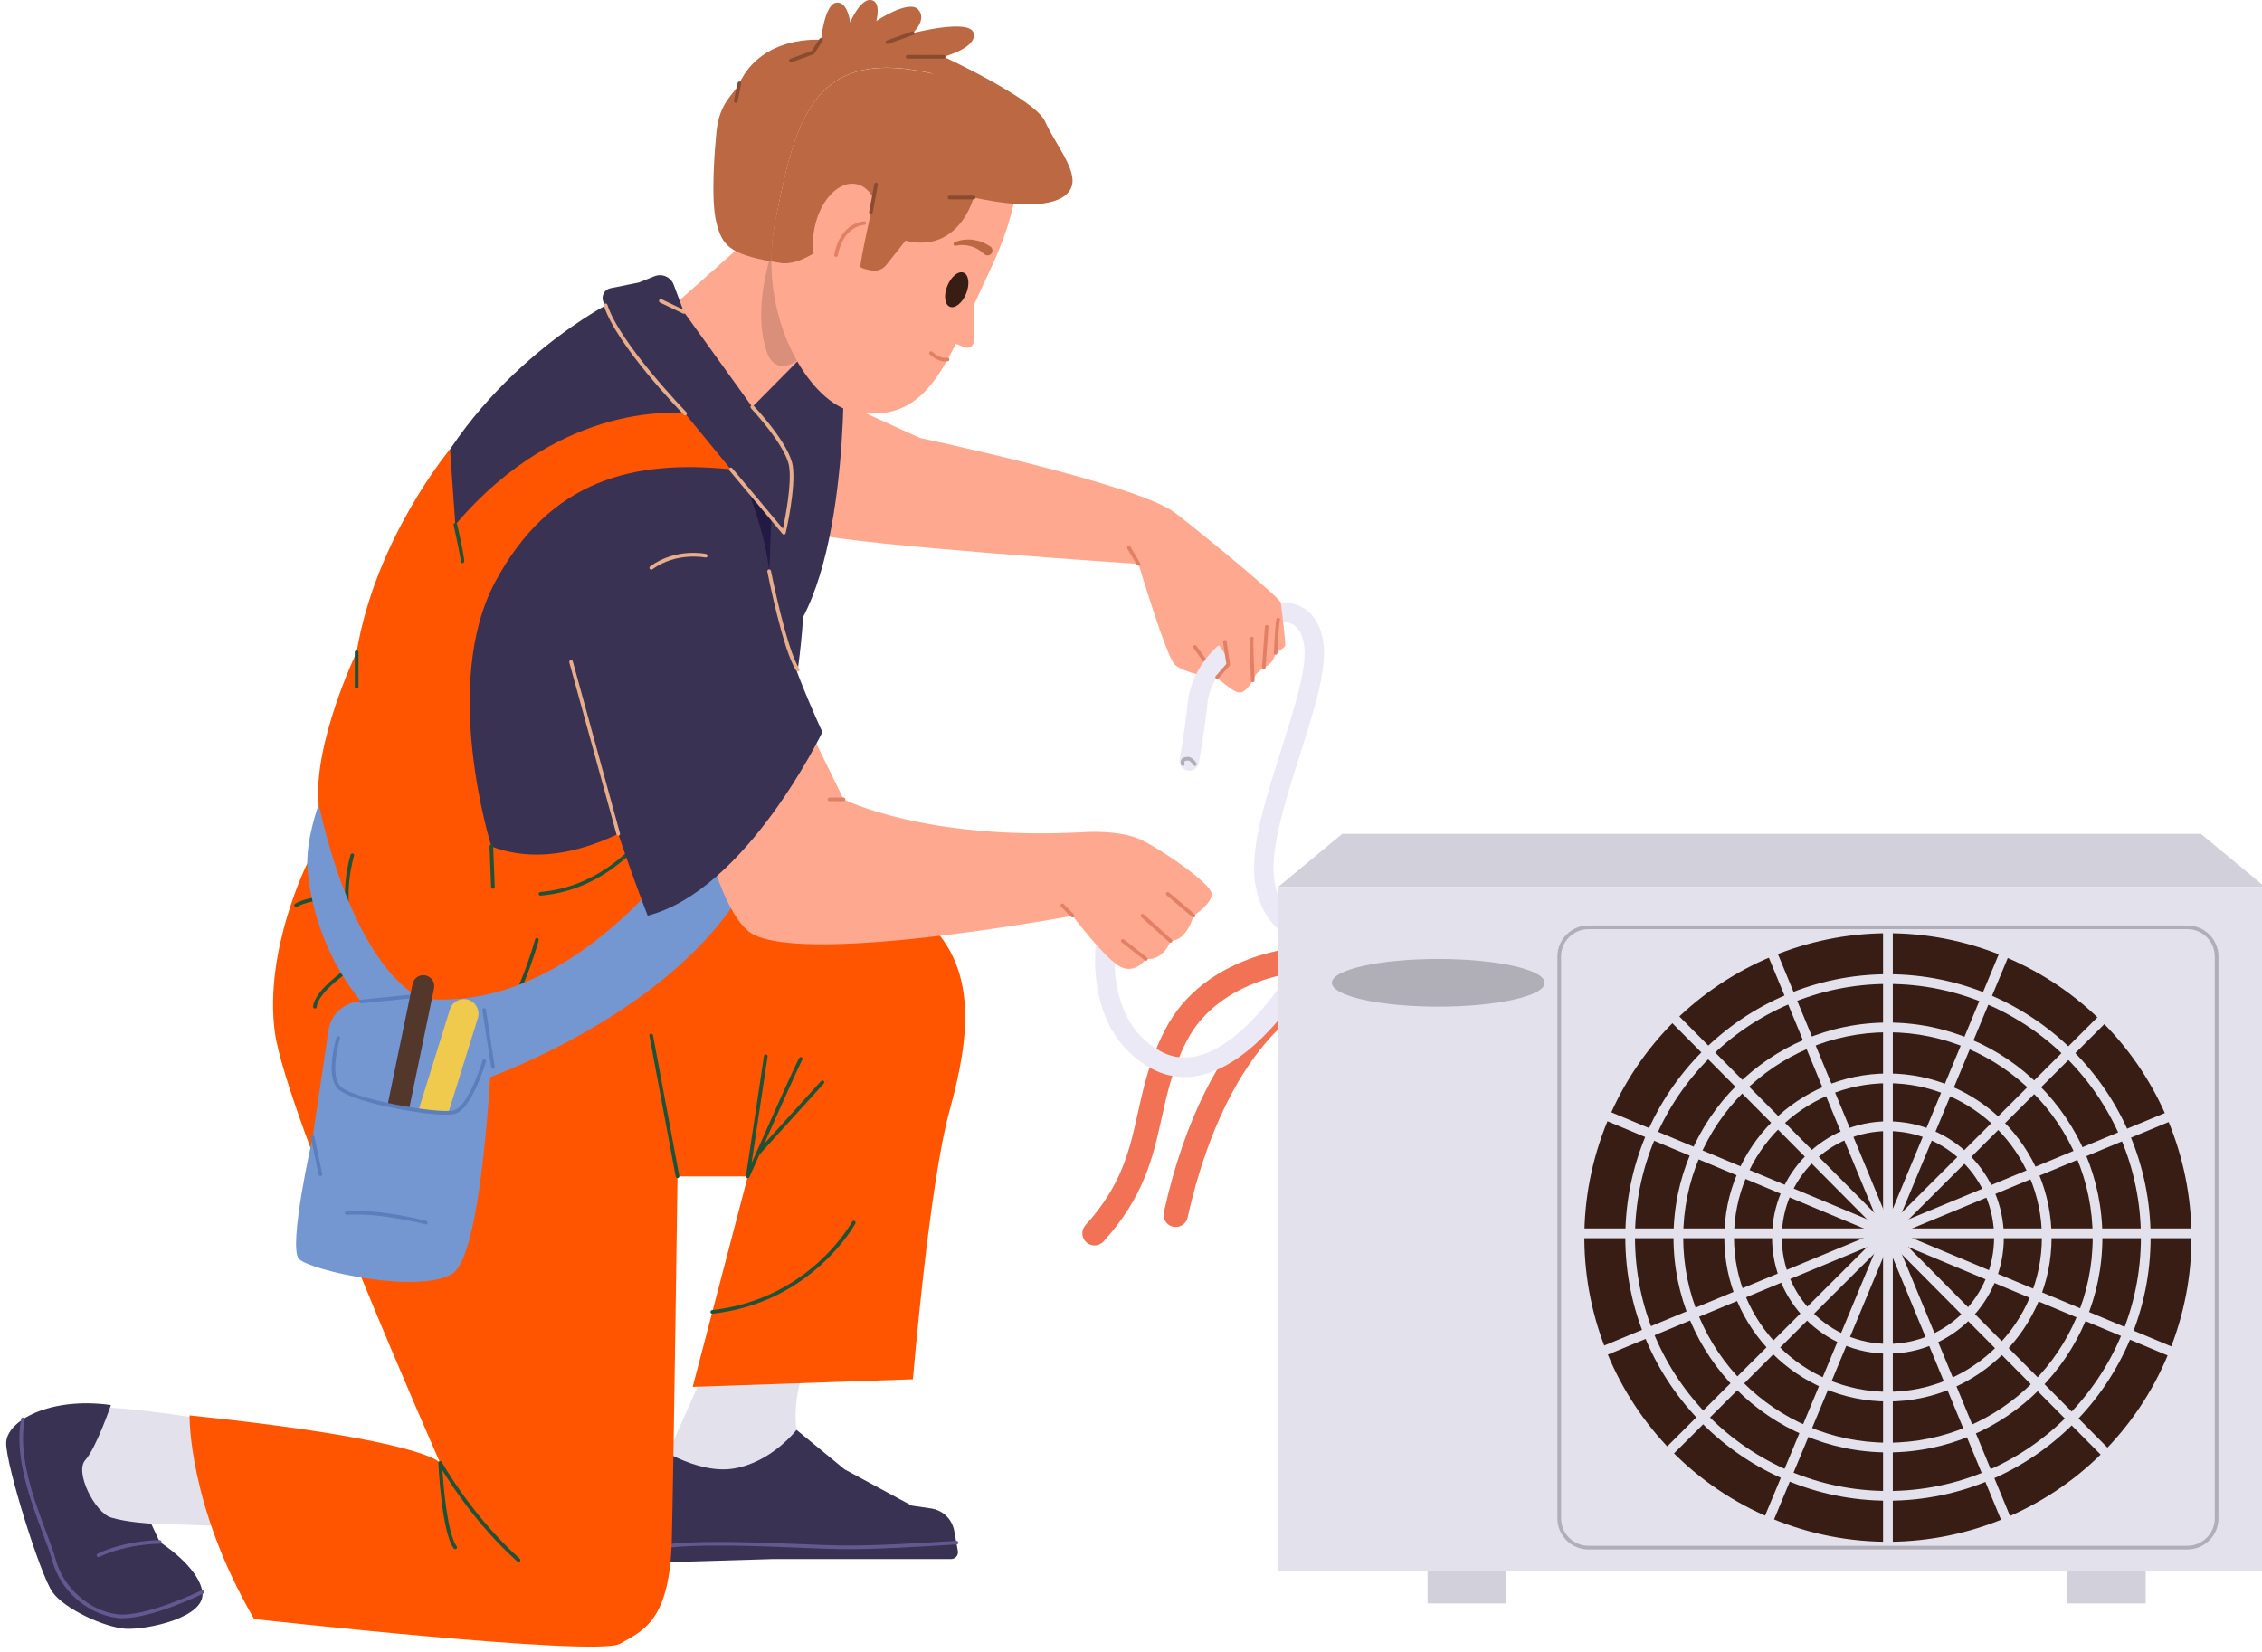 <svg width="278" height="203" viewBox="0 0 278 203" fill="none" xmlns="http://www.w3.org/2000/svg">
<path d="M134.515 153.082C134.921 153.082 135.327 152.916 135.62 152.595C140.632 147.084 141.717 142.172 142.769 137.421C143.435 134.412 144.12 131.302 145.838 127.966C149.918 120.018 160.322 119.371 160.422 119.371C161.248 119.324 161.88 118.624 161.834 117.796C161.794 116.969 161.088 116.335 160.269 116.375C159.77 116.402 148.054 117.096 143.175 126.591C141.285 130.274 140.552 133.578 139.847 136.774C138.835 141.345 137.883 145.662 133.41 150.58C132.851 151.194 132.897 152.142 133.51 152.695C133.789 152.956 134.155 153.082 134.515 153.082Z" fill="#F17255"/>
<path d="M144.502 150.815C145.188 150.815 145.807 150.341 145.96 149.64C147.398 143.181 150.286 134.152 155.885 127.793C159.2 124.023 161.936 122.969 161.962 122.962C162.734 122.675 163.127 121.814 162.847 121.04C162.568 120.266 161.716 119.866 160.944 120.146C160.431 120.326 148.403 124.904 143.037 148.993C142.858 149.8 143.364 150.601 144.169 150.781C144.289 150.801 144.395 150.815 144.502 150.815Z" fill="#F17255"/>
<path d="M145.583 132.383C148.498 132.383 151.607 130.875 154.749 127.899C158.064 124.763 160.261 121.113 160.354 120.959C160.693 120.392 160.507 119.658 159.941 119.318C159.375 118.977 158.643 119.164 158.304 119.731C158.224 119.865 150.123 133.211 142.7 129.247C135.052 125.17 137.275 114.346 137.295 114.24C137.435 113.592 137.022 112.952 136.377 112.818C135.731 112.678 135.092 113.092 134.959 113.739C134.932 113.866 134.293 116.922 134.746 120.592C135.365 125.59 137.728 129.314 141.575 131.369C142.854 132.043 144.198 132.383 145.583 132.383Z" fill="#EAE9F5"/>
<path d="M162.163 116.707C162.609 116.707 163.035 116.453 163.242 116.026C163.528 115.426 163.275 114.712 162.676 114.425C162.536 114.358 162.403 114.324 162.19 114.264C158.369 113.217 156.458 110.614 156.512 106.544C156.565 102.834 158.189 97.729 159.76 92.784C161.418 87.573 162.989 82.648 162.689 79.412C162.409 76.416 160.998 75.115 159.86 74.554C157.57 73.42 154.608 74.354 153.177 75.255C152.618 75.608 152.451 76.349 152.804 76.91C153.157 77.47 153.896 77.637 154.455 77.29C155.433 76.669 157.497 76.062 158.808 76.709C159.667 77.136 160.173 78.117 160.313 79.639C160.566 82.388 159.001 87.306 157.49 92.057C155.866 97.162 154.182 102.447 154.129 106.511C154.089 109.5 155.001 114.778 161.564 116.58C161.631 116.6 161.684 116.613 161.724 116.627C161.864 116.68 162.01 116.707 162.163 116.707ZM161.644 116.587C161.664 116.593 161.677 116.6 161.697 116.613C161.677 116.6 161.657 116.593 161.644 116.587Z" fill="#EAE9F5"/>
<path d="M254.015 187.367H263.707V197.083H254.015V187.367Z" fill="#D2D1DB"/>
<path d="M175.449 187.367H185.141V197.083H175.449V187.367Z" fill="#D2D1DB"/>
<path d="M164.969 102.488H270.49L278.371 109.014H157.088L164.969 102.488Z" fill="#D2D1DB"/>
<path d="M157.088 109.014H278.371V193.146H157.088V109.014Z" fill="#E2E1EC"/>
<path d="M163.693 120.799C163.693 122.42 169.544 123.728 176.766 123.728C183.989 123.728 189.84 122.42 189.84 120.799C189.84 119.177 183.989 117.869 176.766 117.869C169.544 117.869 163.693 119.177 163.693 120.799Z" fill="#B0AFB8"/>
<path d="M217.752 186.647C198.721 178.744 189.684 156.873 197.567 137.795C205.45 118.718 227.268 109.658 246.299 117.561C265.33 125.463 274.367 147.335 266.484 166.412C258.601 185.49 236.783 194.549 217.752 186.647Z" fill="#371D14"/>
<path d="M231.427 111.918H232.625V191.252H231.427V111.918Z" fill="#E2E1EC"/>
<path d="M192.461 150.988H271.602V152.189H192.461V150.988Z" fill="#E2E1EC"/>
<path d="M204.526 123.047L260.352 179.287L259.502 180.134L203.677 123.894L204.526 123.047Z" fill="#E2E1EC"/>
<path d="M259.643 123.168L260.488 124.02L204.394 179.982L203.548 179.13L259.643 123.168Z" fill="#E2E1EC"/>
<path d="M217.448 114.707L247.719 188.004L246.612 188.463L216.341 115.167L217.448 114.707Z" fill="#E2E1EC"/>
<path d="M268.354 135.849L268.812 136.959L195.687 167.296L195.229 166.186L268.354 135.849Z" fill="#E2E1EC"/>
<path d="M195.739 135.753L268.777 166.297L268.316 167.405L195.277 136.862L195.739 135.753Z" fill="#E2E1EC"/>
<path d="M246.707 114.746L247.812 115.209L217.336 188.426L216.23 187.964L246.707 114.746Z" fill="#E2E1EC"/>
<path d="M232.028 166.382C239.883 166.382 246.273 159.976 246.273 152.102C246.273 144.228 239.883 137.822 232.028 137.822C224.174 137.822 217.783 144.228 217.783 152.102C217.783 159.976 224.174 166.382 232.028 166.382ZM232.028 139.023C239.224 139.023 245.075 144.889 245.075 152.102C245.075 159.316 239.224 165.181 232.028 165.181C224.833 165.181 218.981 159.316 218.981 152.102C218.975 144.889 224.833 139.023 232.028 139.023Z" fill="#E2E1EC"/>
<path d="M232.027 172.261C243.117 172.261 252.137 163.219 252.137 152.102C252.137 140.985 243.117 131.943 232.027 131.943C220.937 131.943 211.918 140.985 211.918 152.102C211.911 163.219 220.937 172.261 232.027 172.261ZM232.027 133.138C242.458 133.138 250.945 141.646 250.945 152.102C250.945 162.559 242.458 171.067 232.027 171.067C221.596 171.067 213.109 162.559 213.109 152.102C213.109 141.646 221.596 133.138 232.027 133.138Z" fill="#E2E1EC"/>
<path d="M232.029 178.52C246.561 178.52 258.383 166.669 258.383 152.102C258.383 137.535 246.561 125.684 232.029 125.684C217.498 125.684 205.676 137.535 205.676 152.102C205.669 166.669 217.491 178.52 232.029 178.52ZM232.029 126.878C245.902 126.878 257.191 138.195 257.191 152.102C257.191 166.008 245.902 177.325 232.029 177.325C218.157 177.325 206.867 166.008 206.867 152.102C206.867 138.195 218.15 126.878 232.029 126.878Z" fill="#E2E1EC"/>
<path d="M232.031 184.458C249.83 184.458 264.309 169.944 264.309 152.101C264.309 134.258 249.83 119.744 232.031 119.744C214.231 119.744 199.753 134.258 199.753 152.101C199.753 169.944 214.231 184.458 232.031 184.458ZM232.031 120.939C249.171 120.939 263.117 134.918 263.117 152.101C263.117 169.284 249.171 183.263 232.031 183.263C214.89 183.263 200.944 169.284 200.944 152.101C200.944 134.918 214.89 120.939 232.031 120.939Z" fill="#E2E1EC"/>
<path d="M195.219 190.448H268.834C270.938 190.448 272.648 188.733 272.648 186.625V117.574C272.648 115.465 270.938 113.75 268.834 113.75H195.219C193.115 113.75 191.405 115.465 191.405 117.574V186.625C191.405 188.733 193.115 190.448 195.219 190.448ZM268.834 114.204C270.691 114.204 272.196 115.719 272.196 117.574V186.625C272.196 188.486 270.685 189.995 268.834 189.995H195.219C193.362 189.995 191.857 188.48 191.857 186.625V117.574C191.857 115.712 193.368 114.204 195.219 114.204H268.834Z" fill="#B0AFB8"/>
<path d="M98.93 47.383L113.049 53.829C113.049 53.829 139.822 59.487 144.421 63.037C149.014 66.587 157.155 73.387 157.415 74.068C157.415 74.068 158.054 79.079 157.954 79.373C157.854 79.666 156.783 80.254 156.783 80.254C156.783 80.254 156.49 81.722 155.318 82.008L154.346 82.889C154.346 82.889 153.375 85.098 152.396 85.118C151.424 85.138 149.667 83.183 149.374 83.283C149.081 83.383 145.48 82.696 144.408 81.722C143.336 80.747 139.928 69.317 139.928 69.317C139.928 69.317 105.54 67.068 99.982 65.606C94.424 64.138 98.93 47.383 98.93 47.383Z" fill="#FFA890"/>
<path d="M148.803 82.463C148.85 82.463 148.896 82.45 148.936 82.424C149.036 82.35 149.063 82.21 148.99 82.11L147.052 79.394C146.979 79.294 146.839 79.267 146.74 79.341C146.64 79.414 146.613 79.554 146.686 79.654L148.623 82.37C148.663 82.43 148.73 82.463 148.803 82.463Z" fill="#E28065"/>
<path d="M146.166 94.726C146.731 94.726 147.231 94.326 147.337 93.752C147.364 93.619 147.963 90.422 148.369 86.572C148.715 83.296 151.251 81.207 151.271 81.187C151.784 80.773 151.864 80.019 151.451 79.505C151.038 78.992 150.293 78.905 149.773 79.319C149.64 79.425 146.438 82.021 145.986 86.318C145.586 90.069 144.987 93.272 144.981 93.305C144.861 93.952 145.287 94.579 145.933 94.706C146.012 94.72 146.092 94.726 146.166 94.726Z" fill="#EAE9F5"/>
<path d="M145.368 94.146C145.382 94.146 145.402 94.146 145.422 94.14C145.541 94.113 145.615 93.993 145.588 93.873C145.541 93.666 145.575 93.593 145.588 93.573C145.641 93.499 145.868 93.486 146.021 93.479C146.22 93.466 146.527 93.806 146.673 94.04C146.74 94.146 146.879 94.173 146.979 94.113C147.086 94.046 147.112 93.906 147.046 93.806C146.959 93.673 146.513 93.005 145.987 93.032C145.728 93.045 145.402 93.065 145.222 93.306C145.102 93.466 145.075 93.686 145.142 93.973C145.175 94.073 145.262 94.146 145.368 94.146Z" fill="#B0AFB8"/>
<path d="M149.159 78.505C149.159 78.505 150.923 80.52 151.076 81.695L150.117 82.909C150.117 82.909 152.254 83.029 152.254 82.749C152.254 82.475 152.254 78.939 152.254 78.939C152.254 78.939 150.789 77.03 150.523 77.023C150.257 77.017 147.827 77.604 147.827 77.604L149.159 78.505Z" fill="#FFA890"/>
<path d="M103.681 44.974C103.681 44.974 104.513 73.647 94.802 80.667C85.09 87.687 84.051 38.334 84.051 38.334L102.55 39.822L103.681 44.974Z" fill="#393253"/>
<path d="M76.178 43.408L87.308 55.219L102.545 39.831L110.207 32.091L100.522 21.814L88.447 32.525L76.178 43.408Z" fill="#FFA890"/>
<path d="M96.453 26.684L102.551 39.822C102.551 39.822 96.034 48.718 94.197 43.132C91.894 36.146 96.453 26.684 96.453 26.684Z" fill="#D98F7A"/>
<path d="M88.056 27.418C88.768 30.167 89.68 31.195 94.806 32.142C94.806 30.494 94.959 28.793 95.305 27.084C97.662 15.434 99.572 5.978 113.624 8.834C114.742 9.061 115.768 9.334 116.699 9.661L117.145 8.801L115.974 6.972C115.974 6.972 120.108 5.898 119.662 4.07C119.216 2.241 112.173 4.07 112.173 4.07C112.173 4.07 113.997 2.408 112.839 1.16C111.68 -0.088 107.7 2.575 107.7 2.575C107.7 2.575 108.365 0.166 107.034 -0.001C105.709 -0.168 104.485 2.742 104.485 2.742C104.485 2.742 104.178 0.086 102.747 0.333C101.316 0.58 100.903 4.897 100.903 4.897C100.903 4.897 93.694 4.25 90.872 10.229C90.219 11.61 88.422 12.497 88.049 16.214C87.87 18.076 87.297 24.495 88.056 27.418Z" fill="#BC6842"/>
<path d="M94.797 32.143C95.129 32.203 95.489 32.263 95.862 32.33C101.939 33.331 112.357 17.97 112.357 17.97L116.684 9.676C115.752 9.349 114.727 9.075 113.608 8.848C99.556 5.992 97.639 15.441 95.289 27.099C94.95 28.794 94.797 30.488 94.797 32.143Z" fill="#BC6842"/>
<path d="M94.797 32.142C94.824 41.758 100.289 49.899 105.162 50.666C114.421 52.121 116.405 44.274 121.624 33.31C126.323 23.427 127.495 13.418 116.691 9.668L112.364 17.962C112.364 17.962 101.94 33.323 95.869 32.322C95.49 32.262 95.137 32.202 94.797 32.142Z" fill="#FFA890"/>
<path d="M119.66 33.91V41.984C119.66 42.525 119.114 42.898 118.608 42.705L115.506 41.497L119.66 33.91Z" fill="#FFA890"/>
<path d="M100.112 27.978C99.419 31.375 100.598 34.477 102.748 34.918C104.891 35.358 107.194 32.963 107.88 29.566C108.572 26.17 107.394 23.067 105.244 22.626C103.1 22.186 100.804 24.582 100.112 27.978Z" fill="#FFA890"/>
<path d="M102.747 31.575C102.853 31.575 102.946 31.502 102.966 31.395C103.659 27.718 106.195 27.645 106.221 27.645C106.348 27.645 106.448 27.545 106.441 27.418C106.441 27.291 106.348 27.191 106.215 27.198C106.188 27.198 103.279 27.278 102.527 31.315C102.507 31.435 102.587 31.555 102.707 31.575C102.72 31.575 102.733 31.575 102.747 31.575Z" fill="#E28065"/>
<path d="M116.424 35.139C115.958 36.294 116.098 37.441 116.737 37.702C117.376 37.962 118.274 37.234 118.74 36.08C119.206 34.926 119.067 33.778 118.428 33.518C117.789 33.257 116.89 33.985 116.424 35.139Z" fill="#371D14"/>
<path d="M117.491 30.201C117.783 30.128 118.123 30.101 118.442 30.121C118.762 30.135 119.075 30.188 119.374 30.282C119.674 30.375 119.96 30.495 120.22 30.662C120.486 30.815 120.719 31.015 120.945 31.222L120.965 31.236C121.212 31.456 121.591 31.443 121.817 31.196C122.037 30.949 122.024 30.569 121.777 30.342C121.751 30.322 121.724 30.295 121.691 30.282C121.365 30.075 121.025 29.881 120.659 29.748C120.3 29.601 119.92 29.521 119.541 29.467C119.161 29.421 118.782 29.427 118.409 29.474C118.036 29.527 117.684 29.614 117.324 29.774C117.211 29.828 117.158 29.961 117.211 30.075C117.258 30.175 117.364 30.228 117.471 30.201H117.491Z" fill="#BC6842"/>
<path d="M115.973 6.973C115.973 6.973 127.235 12.197 128.434 14.913C129.625 17.636 132.448 20.899 131.689 22.968C130.93 25.036 127.169 25.904 119.66 24.276C119.66 24.276 117.883 31.189 111.286 29.58L108.923 32.563C108.497 33.104 107.805 33.371 107.126 33.244C106.5 33.13 105.828 32.977 105.755 32.803C105.608 32.477 107.405 24.456 107.405 24.456L108.364 18.283L115.973 6.973Z" fill="#BC6842"/>
<path d="M107.036 26.302C107.142 26.302 107.235 26.229 107.255 26.122L107.888 22.712C107.908 22.592 107.828 22.472 107.708 22.452C107.588 22.432 107.468 22.512 107.448 22.633L106.816 26.042C106.796 26.162 106.876 26.282 106.996 26.302C107.009 26.302 107.022 26.302 107.036 26.302Z" fill="#8A4C30"/>
<path d="M116.692 24.503H119.66C119.787 24.503 119.887 24.402 119.887 24.276C119.887 24.149 119.787 24.049 119.66 24.049H116.692C116.565 24.049 116.465 24.149 116.465 24.276C116.465 24.402 116.565 24.503 116.692 24.503Z" fill="#8A4C30"/>
<path d="M114.488 7.208C115.147 7.208 115.727 7.208 115.98 7.201C116.106 7.201 116.199 7.094 116.199 6.974C116.199 6.847 116.099 6.754 115.973 6.754C115.241 6.767 111.586 6.754 111.546 6.754C111.42 6.754 111.32 6.854 111.32 6.981C111.32 7.108 111.42 7.208 111.546 7.208C111.639 7.201 113.21 7.208 114.488 7.208Z" fill="#8A4C30"/>
<path d="M109.06 5.411C109.086 5.411 109.113 5.404 109.133 5.397L112.242 4.29C112.361 4.25 112.421 4.123 112.375 4.003C112.335 3.883 112.208 3.823 112.089 3.869L108.98 4.977C108.86 5.017 108.8 5.144 108.847 5.264C108.88 5.351 108.967 5.411 109.06 5.411Z" fill="#8A4C30"/>
<path d="M97.205 7.664C97.232 7.664 97.258 7.658 97.285 7.651L99.968 6.67C100.014 6.657 100.054 6.623 100.081 6.583L101.093 5.022C101.159 4.915 101.133 4.782 101.026 4.708C100.92 4.642 100.786 4.668 100.713 4.775L99.741 6.27L97.125 7.224C97.012 7.264 96.952 7.397 96.992 7.511C97.025 7.611 97.112 7.664 97.205 7.664Z" fill="#8A4C30"/>
<path d="M90.42 12.643C90.527 12.643 90.62 12.57 90.64 12.463L91.093 10.288C91.119 10.168 91.039 10.047 90.919 10.021C90.8 9.994 90.68 10.074 90.653 10.194L90.201 12.37C90.174 12.49 90.254 12.61 90.374 12.636C90.394 12.636 90.407 12.643 90.42 12.643Z" fill="#8A4C30"/>
<path d="M98.043 82.315C98.043 82.315 100.959 62.991 96.192 55.217L84.044 38.334L82.799 34.998C82.447 34.05 81.382 33.577 80.443 33.95L78.506 34.724L75.051 35.418C74.126 35.605 73.746 36.713 74.352 37.433L74.439 37.533C74.439 37.533 57.371 46.495 50.701 64.165C44.031 81.835 56.659 114.319 56.659 114.319C56.659 114.319 84.77 103.809 85.722 102.141C86.667 100.466 98.043 82.315 98.043 82.315Z" fill="#393253"/>
<path d="M100.254 164.786C100.254 164.786 96.207 172.107 98.457 177.965C100.707 183.824 81.942 185.059 81.942 185.059L80.031 183.257L88.904 163.318L100.254 164.786Z" fill="#E2E1EC"/>
<path d="M27.463 174.803C26.877 174.729 16.859 172.961 11.614 172.961L6.328 178.846C6.328 178.846 7.5 184.572 7.5 185.059C7.5 185.539 15.861 188.188 15.861 188.188L18.556 187.268L32.289 187.748L27.463 174.803Z" fill="#E2E1EC"/>
<path d="M13.632 172.7C13.632 172.7 11.834 177.959 10.483 179.46C9.132 180.961 11.681 185.919 13.632 186.52C15.582 187.121 18.577 187.274 18.577 187.274L19.629 189.529C19.629 189.529 24.422 192.532 24.875 195.689C25.327 198.845 17.985 200.346 15.435 200.193C12.886 200.039 7.947 197.791 6.449 195.689C4.951 193.587 0.758 180.154 0.758 177.405C0.744 174.649 6.136 171.646 13.632 172.7Z" fill="#393253"/>
<path d="M80.031 177.398C80.031 177.398 85.463 181.262 90.142 180.508C94.829 179.754 97.891 175.75 97.891 175.75L103.808 180.608L112.049 185.059L114.446 185.412C115.877 185.626 117.015 186.727 117.275 188.162L117.721 190.644C117.814 191.158 117.421 191.625 116.902 191.625H95.082L74.752 192.225L80.031 177.398Z" fill="#393253"/>
<path d="M80.78 190.412C80.793 190.412 80.807 190.412 80.82 190.412C85.047 189.698 92.808 190.011 98.473 190.245C100.31 190.318 101.901 190.385 103.159 190.405C107.173 190.478 113.144 190.105 116.02 189.924C116.839 189.871 117.431 189.831 117.551 189.838C117.684 189.844 117.777 189.738 117.777 189.618C117.777 189.491 117.677 189.391 117.558 189.391C117.425 189.397 116.885 189.424 116 189.477C113.131 189.658 107.173 190.031 103.179 189.958C101.928 189.938 100.344 189.871 98.507 189.798C92.822 189.564 85.04 189.25 80.76 189.971C80.64 189.991 80.554 190.105 80.574 190.231C80.58 190.331 80.673 190.412 80.78 190.412Z" fill="#645891"/>
<path d="M15.043 198.899C18.731 198.899 24.695 196.01 24.961 195.883C25.075 195.83 25.121 195.696 25.068 195.583C25.015 195.47 24.881 195.423 24.768 195.476C24.702 195.51 17.772 198.866 14.344 198.406C10.923 197.945 7.774 195.116 6.849 191.686C6.609 190.792 6.176 189.651 5.684 188.33C4.199 184.386 2.169 178.994 3.034 174.49C3.061 174.37 2.981 174.25 2.855 174.23C2.735 174.203 2.615 174.283 2.595 174.41C1.71 179.034 3.767 184.499 5.264 188.49C5.757 189.798 6.183 190.925 6.416 191.799C7.401 195.456 10.636 198.352 14.284 198.846C14.524 198.886 14.777 198.899 15.043 198.899Z" fill="#645891"/>
<path d="M12.103 191.385C12.136 191.385 12.17 191.379 12.197 191.365C15.665 189.731 19.585 189.744 19.625 189.744C19.745 189.744 19.852 189.644 19.852 189.524C19.852 189.397 19.752 189.297 19.632 189.297C19.585 189.297 15.565 189.284 12.01 190.958C11.897 191.012 11.85 191.145 11.904 191.259C11.937 191.339 12.017 191.385 12.103 191.385Z" fill="#645891"/>
<path d="M89.817 57.687L84.193 50.834C84.193 50.834 69.262 48.825 55.962 64.5L55.31 55.218C55.31 55.218 46.163 66.135 43.827 80.168C43.827 80.168 38.462 91.398 39.161 98.878L37.763 106.132C37.763 106.132 32.398 116.889 33.795 126.951C35.193 137.007 54.098 179.814 54.098 179.814C54.098 179.814 52.467 177.005 23.298 173.969C23.298 173.969 23.065 184.959 31.233 198.999C31.233 198.999 73.282 203.676 76.178 202.041C79.067 200.407 82.335 199.232 82.569 189.176C82.802 179.12 83.267 144.588 83.267 144.588H91.901L85.131 170.465L112.197 169.531C112.197 169.531 114.181 145.675 116.69 136.554C119.2 127.432 120.365 118.51 113.129 112.565C105.893 106.619 89.332 109.889 89.332 109.889C89.332 109.889 88.633 101.935 88.633 101C88.633 100.066 87.668 94.214 87.668 94.214C87.668 94.214 73.229 108.948 60.395 104.037C60.395 104.037 54.098 84.158 60.861 71.526C67.631 58.888 77.942 56.492 89.817 57.687Z" fill="#FF5500"/>
<path d="M91.905 60.182L94.801 63.638L94.534 70.218C94.142 65.914 91.905 60.182 91.905 60.182Z" fill="#231A43"/>
<path d="M83.266 144.808C83.279 144.808 83.292 144.808 83.305 144.802C83.425 144.782 83.505 144.662 83.485 144.542L80.25 127.232C80.23 127.112 80.11 127.032 79.99 127.052C79.871 127.072 79.791 127.192 79.811 127.312L83.046 144.622C83.066 144.735 83.159 144.808 83.266 144.808Z" fill="#1D5237"/>
<path d="M60.585 109.241H60.591C60.718 109.234 60.811 109.134 60.804 109.007L60.611 104.022C60.605 103.896 60.505 103.802 60.378 103.809C60.252 103.816 60.159 103.916 60.165 104.042L60.358 109.027C60.365 109.147 60.465 109.241 60.585 109.241Z" fill="#1D5237"/>
<path d="M91.899 144.807C91.986 144.807 92.066 144.754 92.106 144.673C94.549 139.135 98.283 130.774 98.582 130.3C98.649 130.227 98.662 130.113 98.602 130.026C98.536 129.92 98.396 129.893 98.29 129.966C98.223 130.013 98.043 130.133 92.365 142.972L94.335 129.846C94.355 129.726 94.269 129.606 94.149 129.593C94.023 129.573 93.909 129.659 93.896 129.78L91.673 144.56C91.653 144.673 91.726 144.78 91.833 144.807C91.853 144.8 91.879 144.807 91.899 144.807Z" fill="#1D5237"/>
<path d="M93.138 142.012C93.198 142.012 93.258 141.985 93.305 141.939L101.246 133.177C101.333 133.084 101.319 132.944 101.233 132.857C101.14 132.777 101 132.783 100.913 132.87L92.972 141.632C92.885 141.725 92.899 141.865 92.985 141.952C93.025 141.992 93.078 142.012 93.138 142.012Z" fill="#1D5237"/>
<path d="M63.731 191.978C63.791 191.978 63.851 191.951 63.898 191.905C63.978 191.811 63.971 191.671 63.878 191.584C57.973 186.306 54.332 179.773 54.299 179.707C54.246 179.613 54.139 179.573 54.039 179.6C53.94 179.627 53.873 179.72 53.88 179.827C53.893 180.174 54.279 188.321 55.764 190.323C55.837 190.423 55.977 190.443 56.076 190.37C56.176 190.297 56.196 190.156 56.123 190.056C55.005 188.542 54.525 182.956 54.379 180.734C55.55 182.663 58.846 187.694 63.578 191.925C63.625 191.958 63.678 191.978 63.731 191.978Z" fill="#1D5237"/>
<path d="M87.544 161.475C87.551 161.475 87.558 161.475 87.571 161.475C99.813 160.113 105.071 150.478 105.125 150.378C105.185 150.271 105.145 150.131 105.031 150.071C104.925 150.011 104.785 150.051 104.725 150.164C104.672 150.258 99.52 159.693 87.518 161.028C87.398 161.041 87.305 161.154 87.318 161.275C87.332 161.395 87.431 161.475 87.544 161.475Z" fill="#1D5237"/>
<path d="M43.302 114.82C43.329 114.82 43.349 114.813 43.375 114.807C43.495 114.767 43.555 114.64 43.515 114.52C42.004 109.976 43.502 105.231 43.515 105.184C43.555 105.064 43.488 104.938 43.369 104.904C43.249 104.864 43.122 104.931 43.089 105.051C43.076 105.098 41.531 109.982 43.089 114.667C43.122 114.76 43.209 114.82 43.302 114.82Z" fill="#1D5237"/>
<path d="M38.71 123.956C38.823 123.956 38.923 123.869 38.93 123.756C39.116 121.854 43.037 119.298 43.077 119.278C43.183 119.211 43.21 119.071 43.143 118.964C43.077 118.858 42.937 118.831 42.831 118.898C42.664 119.004 38.697 121.6 38.484 123.709C38.471 123.829 38.564 123.942 38.684 123.956C38.697 123.956 38.703 123.956 38.71 123.956Z" fill="#1D5237"/>
<path d="M36.389 111.503C36.429 111.503 36.475 111.49 36.516 111.463C37.314 110.916 39.391 110.622 39.411 110.622C39.531 110.602 39.617 110.489 39.604 110.369C39.584 110.249 39.471 110.162 39.351 110.175C39.265 110.189 37.148 110.489 36.263 111.089C36.163 111.156 36.136 111.296 36.203 111.403C36.249 111.47 36.316 111.503 36.389 111.503Z" fill="#1D5237"/>
<path d="M59.773 127.812C59.819 127.812 59.873 127.798 59.912 127.765C63.707 124.775 66.103 115.94 66.203 115.567C66.236 115.447 66.163 115.327 66.043 115.293C65.923 115.26 65.803 115.333 65.77 115.453C65.744 115.547 63.314 124.522 59.639 127.418C59.54 127.491 59.526 127.638 59.6 127.732C59.639 127.785 59.706 127.812 59.773 127.812Z" fill="#1D5237"/>
<path d="M66.423 110.082C66.43 110.082 66.437 110.082 66.443 110.082C74.544 109.401 79.237 103.242 80.782 101.22C81.008 100.92 81.201 100.666 81.274 100.606C81.374 100.526 81.387 100.386 81.308 100.292C81.228 100.192 81.088 100.179 80.995 100.259C80.888 100.346 80.742 100.533 80.429 100.946C78.918 102.935 74.318 108.974 66.41 109.634C66.284 109.648 66.197 109.755 66.204 109.875C66.21 109.995 66.303 110.082 66.423 110.082Z" fill="#1D5237"/>
<path d="M43.832 84.643C43.959 84.643 44.059 84.543 44.059 84.416V80.172C44.059 80.045 43.959 79.945 43.832 79.945C43.706 79.945 43.606 80.045 43.606 80.172V84.416C43.606 84.543 43.706 84.643 43.832 84.643Z" fill="#1D5237"/>
<path d="M56.819 69.223C56.919 69.223 57.012 69.156 57.045 69.056C57.112 68.85 56.826 67.301 56.187 64.452C56.16 64.332 56.04 64.252 55.92 64.279C55.8 64.305 55.721 64.425 55.754 64.546C56.187 66.487 56.633 68.683 56.613 68.943C56.573 69.063 56.639 69.177 56.759 69.21C56.772 69.223 56.792 69.223 56.819 69.223Z" fill="#1D5237"/>
<path d="M85.713 102.142C85.713 102.142 71.434 124.729 51.897 122.734C51.897 122.734 43.989 120.179 39.17 98.885C39.17 98.885 37.712 102.816 37.772 106.139C37.772 106.139 37.832 117.956 47.764 126.571L58.527 133.024C58.527 133.024 83.849 124.616 92.469 107.3C101.09 89.984 85.713 102.142 85.713 102.142Z" fill="#7597D1"/>
<path d="M60.59 125.483L45.053 123.14C42.81 122.8 40.713 124.355 40.38 126.604L38.423 139.789C38.423 139.789 35.348 153.349 36.759 154.757C38.17 156.171 51.49 159.121 55.591 156.552C59.698 153.996 60.59 125.483 60.59 125.483Z" fill="#7597D1"/>
<path d="M60.586 131.369C60.599 131.369 60.606 131.369 60.619 131.369C60.739 131.349 60.826 131.236 60.806 131.116L59.727 124.096C59.707 123.976 59.594 123.889 59.474 123.909C59.355 123.929 59.268 124.043 59.288 124.163L60.366 131.183C60.386 131.289 60.48 131.369 60.586 131.369Z" fill="#5B7FBD"/>
<path d="M44.378 123.321C44.385 123.321 44.391 123.321 44.398 123.321L50.682 122.687C50.808 122.673 50.895 122.567 50.882 122.44C50.868 122.32 50.755 122.226 50.635 122.24L44.351 122.873C44.231 122.887 44.138 122.994 44.152 123.12C44.165 123.234 44.265 123.321 44.378 123.321Z" fill="#5B7FBD"/>
<path d="M50.447 139.642L55.299 124.061C55.592 123.114 56.597 122.586 57.549 122.88C58.495 123.174 59.02 124.181 58.728 125.135L53.609 141.571C52.663 140.763 51.592 140.109 50.447 139.642Z" fill="#F0CA4D"/>
<path d="M49.585 139.663C48.84 139.062 48.014 138.562 47.149 138.161L50.71 120.932C50.863 120.205 51.575 119.738 52.301 119.884C53.027 120.038 53.499 120.752 53.346 121.479L49.585 139.663Z" fill="#53372A"/>
<path d="M59.51 130.413C59.51 130.413 57.832 136.165 55.828 136.686C53.831 137.206 42.875 135.291 41.57 133.55C40.265 131.808 41.57 127.584 41.57 127.584C41.57 127.584 38.894 131.808 37.882 147.756C36.87 163.704 38.701 147.756 38.701 147.756L54.777 150.272C54.79 150.272 60.149 134.684 59.51 130.413Z" fill="#7597D1"/>
<path d="M54.8 137.007C55.266 137.007 55.639 136.973 55.885 136.913C57.982 136.366 59.653 130.721 59.726 130.481C59.759 130.36 59.693 130.234 59.573 130.2C59.453 130.167 59.326 130.234 59.293 130.354C58.834 131.922 57.309 136.072 55.772 136.473C53.915 136.96 42.971 135.058 41.746 133.417C40.528 131.788 41.766 127.691 41.78 127.651C41.813 127.531 41.753 127.404 41.633 127.371C41.513 127.331 41.387 127.398 41.354 127.518C41.3 127.691 40.029 131.869 41.387 133.684C42.585 135.285 51.305 137.007 54.8 137.007Z" fill="#5B7FBD"/>
<path d="M39.389 144.568C39.402 144.568 39.422 144.568 39.435 144.561C39.555 144.534 39.635 144.414 39.608 144.294L38.65 139.743C38.623 139.623 38.503 139.543 38.383 139.57C38.264 139.596 38.184 139.716 38.21 139.837L39.169 144.387C39.189 144.494 39.282 144.568 39.389 144.568Z" fill="#5B7FBD"/>
<path d="M52.343 150.499C52.443 150.499 52.536 150.433 52.562 150.333C52.596 150.212 52.522 150.092 52.403 150.059C52.349 150.046 46.684 148.551 42.597 148.871C42.471 148.878 42.384 148.991 42.391 149.111C42.404 149.238 42.511 149.332 42.631 149.318C46.645 149.005 52.229 150.479 52.289 150.493C52.303 150.499 52.323 150.499 52.343 150.499Z" fill="#5B7FBD"/>
<path d="M97.26 85.119L103.684 98.251C103.684 98.251 113.602 103.309 132.966 102.295C132.966 102.295 137.606 101.888 140.428 103.309C143.251 104.724 148.696 108.568 148.902 109.782C149.102 110.997 146.686 112.558 146.686 112.558C146.686 112.558 145.88 115.648 143.863 115.648C143.863 115.648 143.058 118.077 140.835 117.87C140.835 117.87 139.623 119.691 137.806 118.884C135.989 118.077 131.815 112.558 131.815 112.558C131.815 112.558 96.908 119.091 91.815 114.326C85.704 108.608 83.947 85.132 83.947 85.132H97.26V85.119Z" fill="#FFA890"/>
<path d="M89.818 57.685C89.818 57.685 93.712 64.459 94.797 71.745C95.882 79.039 101.074 89.976 101.074 89.976C101.074 89.976 91.722 109.421 79.6 112.543C79.6 112.543 70.074 88.368 69.209 74.067C68.344 59.774 89.818 57.685 89.818 57.685Z" fill="#393253"/>
<path d="M131.814 112.777C131.874 112.777 131.928 112.757 131.974 112.711C132.061 112.624 132.061 112.484 131.974 112.39L130.716 111.116C130.63 111.029 130.49 111.029 130.397 111.116C130.31 111.203 130.31 111.343 130.397 111.436L131.655 112.711C131.701 112.751 131.754 112.777 131.814 112.777Z" fill="#E28065"/>
<path d="M101.945 98.477H103.676C103.802 98.477 103.902 98.377 103.902 98.25C103.902 98.124 103.802 98.023 103.676 98.023H101.945C101.819 98.023 101.719 98.124 101.719 98.25C101.719 98.377 101.825 98.477 101.945 98.477Z" fill="#E28065"/>
<path d="M146.681 112.777C146.747 112.777 146.807 112.75 146.854 112.697C146.934 112.603 146.92 112.463 146.827 112.383L143.659 109.687C143.565 109.607 143.426 109.621 143.346 109.714C143.266 109.807 143.279 109.948 143.372 110.028L146.541 112.724C146.581 112.757 146.634 112.777 146.681 112.777Z" fill="#E28065"/>
<path d="M143.856 115.869C143.916 115.869 143.976 115.842 144.023 115.795C144.103 115.702 144.096 115.562 144.003 115.475L140.568 112.386C140.475 112.305 140.335 112.312 140.249 112.406C140.169 112.499 140.175 112.639 140.268 112.726L143.703 115.815C143.75 115.849 143.803 115.869 143.856 115.869Z" fill="#E28065"/>
<path d="M140.828 118.089C140.895 118.089 140.962 118.062 141.008 118.002C141.081 117.902 141.068 117.762 140.968 117.689L138.126 115.467C138.026 115.393 137.886 115.406 137.813 115.507C137.74 115.607 137.753 115.747 137.853 115.82L140.695 118.042C140.735 118.076 140.782 118.089 140.828 118.089Z" fill="#E28065"/>
<path d="M149.579 83.469C149.639 83.469 149.706 83.442 149.746 83.395L151.117 81.82C151.164 81.774 151.177 81.707 151.17 81.64L150.751 78.858C150.731 78.738 150.618 78.651 150.498 78.671C150.378 78.691 150.292 78.804 150.312 78.924L150.718 81.607L149.413 83.102C149.333 83.195 149.34 83.335 149.433 83.422C149.473 83.449 149.526 83.469 149.579 83.469Z" fill="#E28065"/>
<path d="M153.961 83.856C153.967 83.856 153.967 83.856 153.974 83.856C154.101 83.85 154.194 83.743 154.187 83.623C154.107 81.821 153.994 78.859 154.061 78.572C154.107 78.458 154.047 78.331 153.934 78.285C153.821 78.238 153.688 78.305 153.641 78.418C153.535 78.685 153.661 81.801 153.748 83.636C153.741 83.763 153.841 83.856 153.961 83.856Z" fill="#E28065"/>
<path d="M155.32 82.238C155.44 82.238 155.533 82.144 155.546 82.031L155.906 77.053C155.913 76.926 155.819 76.82 155.7 76.813C155.573 76.806 155.467 76.9 155.46 77.02L155.1 81.998C155.094 82.124 155.187 82.231 155.307 82.238C155.307 82.238 155.313 82.238 155.32 82.238Z" fill="#E28065"/>
<path d="M156.776 80.483C156.896 80.483 156.995 80.389 157.002 80.269C157.042 79.295 157.182 76.659 157.308 76.206C157.342 76.085 157.268 75.965 157.149 75.932C157.029 75.898 156.909 75.972 156.876 76.092C156.716 76.679 156.569 79.889 156.556 80.256C156.55 80.383 156.649 80.483 156.769 80.49C156.769 80.483 156.776 80.483 156.776 80.483Z" fill="#E28065"/>
<path d="M139.922 69.546C139.962 69.546 140.002 69.533 140.035 69.513C140.142 69.453 140.175 69.313 140.115 69.206L138.923 67.184C138.864 67.077 138.724 67.044 138.617 67.104C138.511 67.164 138.477 67.304 138.537 67.411L139.729 69.433C139.769 69.506 139.849 69.546 139.922 69.546Z" fill="#E28065"/>
<path d="M96.34 65.703C96.36 65.703 96.373 65.703 96.393 65.696C96.473 65.676 96.54 65.609 96.559 65.529C96.613 65.302 97.831 59.977 97.431 57.281C97.025 54.559 92.799 50.055 92.619 49.868C92.532 49.774 92.392 49.774 92.299 49.861C92.206 49.948 92.206 50.088 92.293 50.181C92.332 50.228 96.599 54.772 96.986 57.355C97.312 59.53 96.506 63.634 96.22 64.989L89.989 57.548C89.909 57.455 89.77 57.441 89.677 57.522C89.583 57.602 89.57 57.742 89.65 57.835L96.167 65.623C96.207 65.676 96.273 65.703 96.34 65.703Z" fill="#E8AE8B"/>
<path d="M84.2 51.059C84.254 51.059 84.314 51.039 84.353 50.993C84.44 50.906 84.447 50.766 84.36 50.672C84.28 50.586 76.146 42.184 74.648 37.453C74.608 37.333 74.482 37.267 74.369 37.307C74.249 37.347 74.182 37.473 74.222 37.587C75.753 42.418 83.701 50.632 84.041 50.979C84.081 51.039 84.141 51.059 84.2 51.059Z" fill="#E8AE8B"/>
<path d="M84.048 38.562C84.134 38.562 84.214 38.515 84.248 38.435C84.301 38.321 84.254 38.188 84.141 38.134L81.312 36.78C81.199 36.727 81.066 36.773 81.013 36.887C80.959 37 81.006 37.133 81.119 37.187L83.948 38.541C83.981 38.555 84.015 38.562 84.048 38.562Z" fill="#E8AE8B"/>
<path d="M98.046 82.543C98.086 82.543 98.132 82.53 98.172 82.503C98.279 82.436 98.305 82.296 98.232 82.189C96.648 79.787 94.771 70.272 94.751 70.171C94.724 70.051 94.611 69.971 94.484 69.991C94.365 70.018 94.285 70.132 94.305 70.258C94.385 70.652 96.215 79.961 97.853 82.436C97.899 82.503 97.972 82.543 98.046 82.543Z" fill="#E8AE8B"/>
<path d="M80.032 70.024C80.078 70.024 80.125 70.011 80.165 69.984C83.134 67.815 86.648 68.523 86.682 68.529C86.802 68.556 86.921 68.476 86.948 68.356C86.975 68.236 86.895 68.115 86.775 68.089C86.622 68.055 83.041 67.328 79.905 69.617C79.805 69.69 79.785 69.831 79.859 69.931C79.892 69.991 79.965 70.024 80.032 70.024Z" fill="#E8AE8B"/>
<path d="M75.978 102.715C75.998 102.715 76.018 102.715 76.037 102.708C76.157 102.675 76.224 102.555 76.197 102.435L70.399 81.295C70.366 81.175 70.246 81.102 70.126 81.135C70.007 81.168 69.94 81.288 69.967 81.409L75.765 102.548C75.791 102.648 75.878 102.715 75.978 102.715Z" fill="#E8AE8B"/>
<path d="M116.185 44.439C116.398 44.439 116.518 44.399 116.531 44.392C116.651 44.352 116.711 44.225 116.671 44.105C116.631 43.985 116.505 43.925 116.392 43.965C116.358 43.979 115.639 44.172 114.568 43.231C114.475 43.151 114.335 43.158 114.248 43.251C114.168 43.345 114.175 43.485 114.268 43.572C115.107 44.306 115.793 44.439 116.185 44.439Z" fill="#E28065"/>
</svg>
